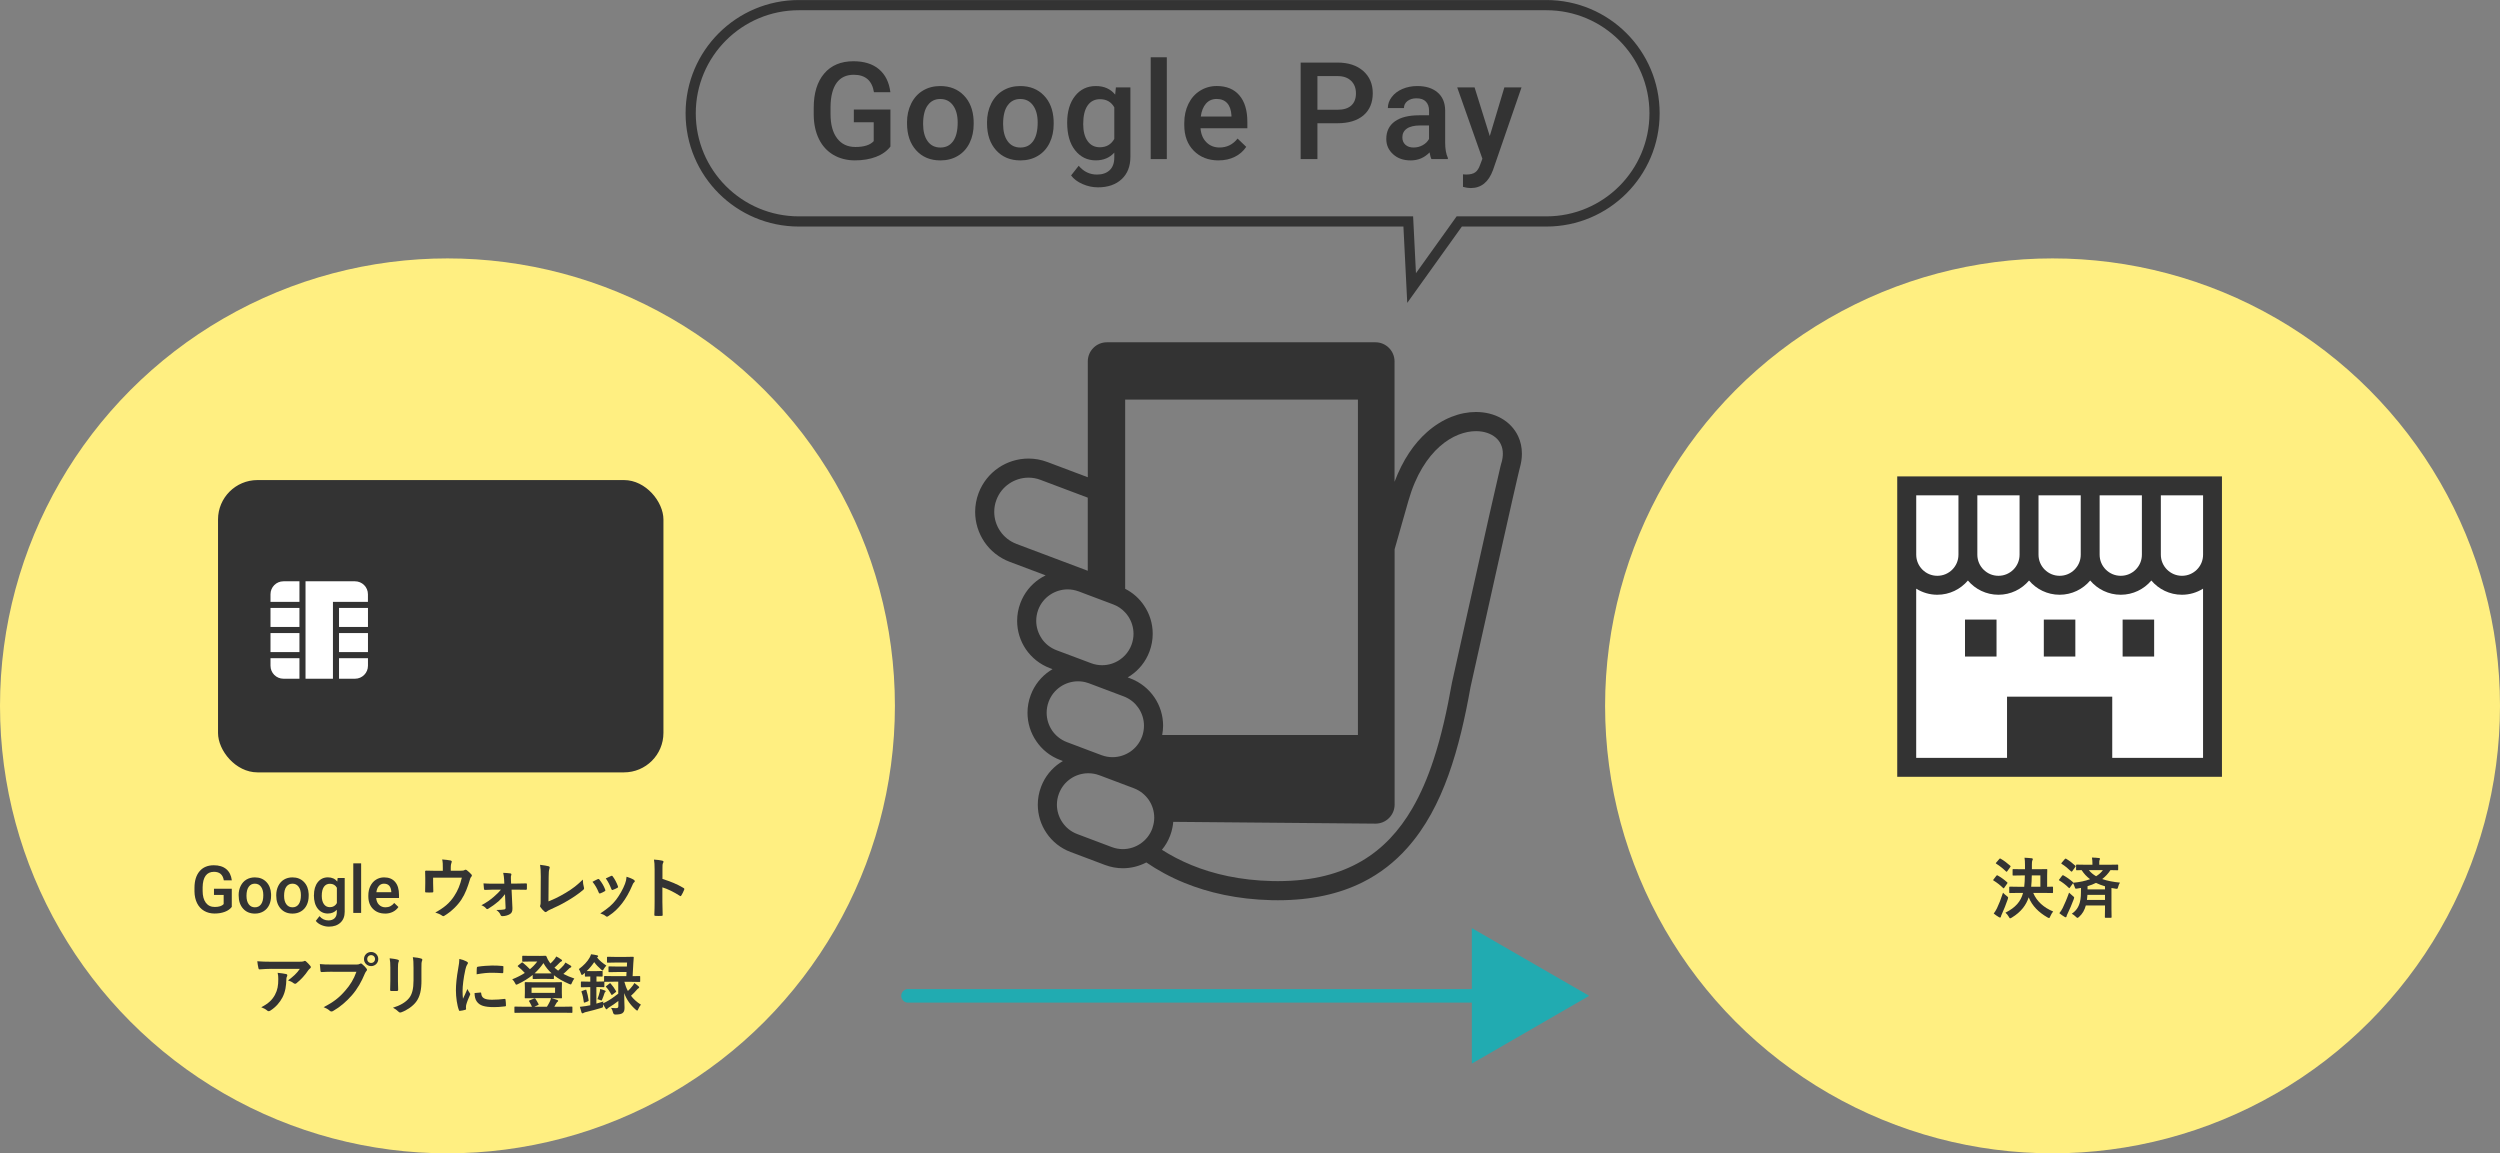 <?xml version="1.0" encoding="UTF-8"?><svg id="_レイヤー_2" xmlns="http://www.w3.org/2000/svg" viewBox="0 0 735.94 339.51"><rect x="0" y="0" width="735.94" height="339.51" fill="#808080" stroke="none"/><defs><style>.cls-1{stroke:#333;stroke-miterlimit:10;stroke-width:3px;}.cls-1,.cls-2{fill:none;}.cls-3{fill:#fff;}.cls-4{fill:#ffef81;}.cls-5{fill:#333;}.cls-6{fill:#21abb1;}.cls-2{stroke:#21abb1;stroke-linecap:round;stroke-linejoin:round;stroke-width:4px;}</style></defs><g id="_レイヤー_1-2"><circle class="cls-4" cx="131.72" cy="207.79" r="131.72"/><circle class="cls-4" cx="604.22" cy="207.79" r="131.72"/><g><rect class="cls-5" x="64.18" y="141.32" width="131.12" height="86.05" rx="11.61" ry="11.61"/><rect class="cls-3" x="79.63" y="186.36" width="8.52" height="5.6"/><path class="cls-3" d="M88.15,193.75v6.05h-4.71c-2.1,0-3.81-1.7-3.81-3.81v-2.24h8.52Z"/><rect class="cls-3" x="79.63" y="178.96" width="8.52" height="5.6"/><path class="cls-3" d="M79.63,177.17v-2.24c0-2.1,1.7-3.81,3.81-3.81h4.71v6.05h-8.52Z"/><path class="cls-3" d="M98.01,177.17v22.63h-8.07v-28.68h14.56c2.1,0,3.81,1.7,3.81,3.81v2.24h-10.31Z"/><rect class="cls-3" x="99.8" y="178.96" width="8.52" height="5.6"/><rect class="cls-3" x="99.8" y="186.36" width="8.52" height="5.6"/><path class="cls-3" d="M99.8,199.8v-6.05h8.52v2.24c0,2.1-1.71,3.81-3.81,3.81h-4.7Z"/></g><path class="cls-5" d="M446.92,128.45c-1.07-2.31-2.87-4.15-5.04-5.35-2.17-1.21-4.71-1.82-7.39-1.82-4.7,0-9.84,1.88-14.4,5.91-3.8,3.35-7.14,8.19-9.57,14.64v-35.44c0-3.11-2.53-5.63-5.63-5.63h-79.04c-3.11,0-5.63,2.52-5.63,5.63v34.1l-11.92-4.49c-1.81-.68-3.69-1.01-5.53-1.01-3.18,0-6.26,.96-8.84,2.72-2.58,1.75-4.68,4.31-5.86,7.45-.68,1.81-1.01,3.69-1.01,5.53,0,3.18,.97,6.25,2.72,8.84,1.75,2.58,4.31,4.67,7.45,5.86l10.58,3.98c-.65,.32-1.28,.68-1.88,1.09-2.44,1.66-4.44,4.09-5.55,7.06-.65,1.71-.96,3.49-.96,5.24,0,3.02,.91,5.93,2.58,8.38,1.67,2.44,4.09,4.42,7.06,5.55l.78,.29c-.29,.17-.58,.35-.85,.54-2.46,1.66-4.44,4.07-5.56,7.06-.65,1.71-.96,3.49-.96,5.23,0,3.02,.91,5.93,2.59,8.37,1.65,2.46,4.07,4.44,7.05,5.55l.78,.3c-.3,.17-.59,.35-.88,.55-2.45,1.65-4.44,4.08-5.55,7.05-.65,1.72-.96,3.5-.96,5.25,0,3.01,.91,5.93,2.58,8.37,1.67,2.45,4.09,4.44,7.06,5.55l10.16,3.83c1.71,.64,3.49,.96,5.24,.96,2.44,0,4.8-.61,6.91-1.71,3.22,2.2,6.93,4.27,11.22,6.02,7.02,2.86,15.51,4.85,25.64,5.09,.64,.02,1.27,.02,1.9,.02,9.86,0,18.09-1.88,24.93-5.3,5.13-2.56,9.45-5.99,13.06-10.03,5.44-6.06,9.3-13.47,12.21-21.57,2.9-8.09,4.88-16.88,6.47-25.82,.04-.19,.25-1.11,.58-2.61,1.31-5.91,4.6-20.72,7.67-34.42,1.53-6.84,3.01-13.41,4.15-18.44,.57-2.51,1.06-4.64,1.43-6.23,.18-.79,.34-1.45,.46-1.94,.11-.49,.2-.84,.23-.93,.41-1.43,.61-2.83,.61-4.18,0-1.82-.37-3.56-1.09-5.09Zm-147.72,31.65c-2.02-.76-3.64-2.09-4.77-3.75-1.13-1.66-1.75-3.64-1.75-5.67,0-1.18,.2-2.37,.65-3.55,.76-2.02,2.09-3.64,3.76-4.77,1.65-1.12,3.64-1.75,5.67-1.75,1.17,0,2.37,.2,3.54,.65l13.91,5.24v21.52l-21.01-7.91Zm7.45,27.86c-1.04-1.53-1.61-3.34-1.61-5.21,0-1.08,.19-2.17,.59-3.26,.7-1.86,1.93-3.35,3.45-4.38,1.52-1.03,3.34-1.61,5.2-1.61,1.08,0,2.17,.2,3.25,.59h.01l2.66,1.01,7.5,2.82c1.39,.52,2.56,1.33,3.5,2.35,.31,.33,.61,.71,.88,1.1,1.03,1.52,1.6,3.34,1.6,5.2,0,1.08-.19,2.18-.6,3.27-.44,1.17-1.08,2.18-1.88,3.04-.48,.51-.99,.95-1.57,1.34-1.52,1.04-3.33,1.6-5.2,1.6-1.08,0-2.18-.19-3.26-.6l-.98-.37-9.18-3.44c-1.86-.71-3.35-1.93-4.38-3.45Zm3.05,27.06c-1.03-1.53-1.59-3.35-1.59-5.21,0-1.08,.19-2.17,.59-3.25,.7-1.87,1.91-3.34,3.45-4.4,1.52-1.03,3.34-1.6,5.2-1.6,.95,0,1.91,.14,2.86,.47,.14,.03,.26,.09,.4,.13l10.16,3.83c.16,.06,.3,.11,.45,.18,1.65,.72,2.98,1.86,3.93,3.25,1.04,1.53,1.61,3.35,1.61,5.22,0,1.08-.19,2.17-.59,3.26,0,0-.02,.02-.02,.03-.7,1.85-1.93,3.33-3.43,4.35-1.52,1.03-3.35,1.61-5.21,1.61-1.08,0-2.17-.19-3.25-.59l-4.05-1.52-6.11-2.31c-1.87-.7-3.35-1.92-4.4-3.44Zm29.61,28.56c-.04,.12-.08,.26-.12,.38-.7,1.86-1.92,3.34-3.44,4.38-1.53,1.04-3.34,1.62-5.21,1.62-1.08,0-2.17-.19-3.26-.6l-10.16-3.83c-1.87-.7-3.35-1.93-4.38-3.45-1.03-1.52-1.61-3.34-1.61-5.2,0-1.08,.19-2.19,.6-3.26,.7-1.87,1.92-3.36,3.44-4.39,1.47-1.01,3.24-1.57,5.05-1.6h.16c1.08,0,2.17,.18,3.25,.59l.44,.16,9.71,3.66c1.87,.71,3.35,1.93,4.4,3.45,1.04,1.53,1.6,3.34,1.6,5.22,0,.94-.15,1.91-.48,2.87Zm-6.54-43.87l-.81-.3c.29-.17,.58-.35,.86-.54,2.45-1.65,4.44-4.08,5.55-7.05,.65-1.72,.96-3.5,.96-5.25,0-3.02-.91-5.92-2.58-8.36-1.36-2.02-3.24-3.72-5.53-4.88v-55.69h68.52v98.72h-57.62c.17-.91,.27-1.82,.27-2.72,0-3.02-.91-5.93-2.58-8.38-1.67-2.44-4.09-4.43-7.05-5.54Zm109.22-63.53c-.09,.3-.19,.73-.35,1.38-.57,2.39-1.75,7.54-3.19,13.94-4.32,19.19-11.06,49.61-11.06,49.61v.06s-.02,.06-.02,.06c-1.39,7.83-3.07,15.44-5.36,22.39-1.71,5.23-3.77,10.08-6.29,14.4-3.79,6.49-8.58,11.77-14.91,15.47-6.34,3.7-14.29,5.88-24.59,5.89-.58,0-1.17-.01-1.77-.02-9.46-.22-17.25-2.06-23.64-4.67-3.28-1.34-6.19-2.89-8.77-4.53,1.01-1.23,1.85-2.64,2.43-4.2,.3-.77,.52-1.58,.67-2.37,.11-.55,.19-1.11,.23-1.66l59.54,.53c3.11,0,5.63-2.52,5.63-5.63v-75.15c1.02-3.6,2.34-8.23,4.05-14.23,2.19-7.7,5.62-12.83,9.25-16.04,3.63-3.2,7.48-4.49,10.67-4.49,2.43,0,4.44,.75,5.78,1.89,.67,.57,1.18,1.23,1.54,2.02,.36,.78,.57,1.67,.57,2.73,0,.79-.12,1.67-.39,2.64Z"/><g><rect class="cls-3" x="560.47" y="142.52" width="89.87" height="81.14"/><g><path class="cls-5" d="M558.5,140.24v88.43h95.59v-88.43h-95.59Zm59.58,5.57h12.44v17.48c0,1.72-.69,3.26-1.82,4.39-1.13,1.13-2.67,1.82-4.4,1.82-1.73,0-3.26-.69-4.4-1.82-1.13-1.13-1.82-2.67-1.82-4.39v-17.48Zm-18,0h12.44v17.48c0,1.73-.69,3.26-1.82,4.39-1.13,1.13-2.67,1.82-4.39,1.82-1.73,0-3.26-.69-4.4-1.82-1.13-1.13-1.82-2.67-1.82-4.39v-17.48h0Zm-18,0h12.43v17.48c0,1.73-.69,3.26-1.82,4.39-1.14,1.13-2.67,1.82-4.4,1.82-1.73,0-3.26-.69-4.39-1.82-1.13-1.13-1.82-2.67-1.82-4.39v-17.48h0Zm-18,0h12.44v17.48c0,1.73-.69,3.26-1.82,4.39-1.13,1.13-2.67,1.82-4.4,1.82-1.73,0-3.26-.69-4.39-1.82-1.13-1.13-1.82-2.67-1.82-4.39v-17.48h0Zm84.45,77.29h-26.74v-18.01h-30.97v18.01h-26.74v-49.81c1.81,1.13,3.93,1.79,6.22,1.79,3.61,0,6.84-1.63,9-4.19,2.16,2.56,5.39,4.19,9,4.19,3.61,0,6.84-1.63,9-4.19,2.16,2.56,5.39,4.19,9,4.19,3.61,0,6.84-1.63,9-4.19,2.16,2.56,5.39,4.19,9,4.19,3.61,0,6.84-1.63,9-4.19,2.16,2.56,5.39,4.19,9,4.19,2.29,0,4.41-.66,6.22-1.79v49.81Zm0-59.81c0,1.73-.69,3.26-1.82,4.39-1.13,1.13-2.67,1.82-4.39,1.82-1.73,0-3.26-.69-4.4-1.82-1.13-1.13-1.82-2.67-1.82-4.39v-17.48h12.43v17.48h0Z"/><rect class="cls-5" x="578.45" y="182.39" width="9.28" height="10.88"/><rect class="cls-5" x="624.85" y="182.39" width="9.28" height="10.88"/><rect class="cls-5" x="601.65" y="182.39" width="9.28" height="10.88"/></g></g><g><line class="cls-2" x1="267.3" y1="293.15" x2="439.1" y2="293.15"/><polygon class="cls-6" points="433.27 313.1 467.81 293.15 433.27 273.21 433.27 313.1"/></g><g><path class="cls-5" d="M68.26,266.94c-.5,.65-1.19,1.15-2.08,1.48s-1.89,.5-3.02,.5-2.18-.26-3.08-.79c-.89-.53-1.58-1.28-2.07-2.26-.48-.98-.74-2.12-.76-3.42v-1.08c0-2.09,.5-3.72,1.5-4.9,1-1.17,2.4-1.76,4.19-1.76,1.54,0,2.76,.38,3.67,1.14,.91,.76,1.45,1.86,1.63,3.29h-2.36c-.27-1.67-1.23-2.5-2.9-2.5-1.08,0-1.9,.39-2.46,1.16-.56,.77-.85,1.91-.87,3.41v1.06c0,1.49,.32,2.65,.94,3.48,.63,.83,1.51,1.24,2.63,1.24,1.23,0,2.1-.28,2.62-.84v-2.71h-2.85v-1.82h5.24v5.3Z"/><path class="cls-5" d="M70.25,263.51c0-1.01,.2-1.91,.6-2.72,.4-.81,.96-1.43,1.68-1.86,.72-.43,1.55-.65,2.49-.65,1.39,0,2.51,.45,3.38,1.34,.86,.89,1.33,2.08,1.4,3.55v.54c0,1.01-.19,1.92-.57,2.72-.39,.8-.95,1.42-1.67,1.85s-1.56,.66-2.51,.66c-1.45,0-2.61-.48-3.48-1.45-.87-.97-1.31-2.25-1.31-3.86v-.11Zm2.31,.2c0,1.06,.22,1.89,.66,2.48,.44,.6,1.04,.9,1.82,.9s1.38-.3,1.82-.91,.65-1.5,.65-2.67c0-1.04-.22-1.86-.67-2.47-.45-.61-1.05-.91-1.82-.91s-1.35,.3-1.79,.9c-.44,.6-.67,1.49-.67,2.68Z"/><path class="cls-5" d="M81.32,263.51c0-1.01,.2-1.91,.6-2.72,.4-.81,.96-1.43,1.68-1.86,.72-.43,1.55-.65,2.49-.65,1.39,0,2.51,.45,3.38,1.34,.87,.89,1.33,2.08,1.4,3.55v.54c0,1.01-.19,1.92-.58,2.72-.39,.8-.95,1.42-1.67,1.85-.72,.44-1.56,.66-2.51,.66-1.45,0-2.61-.48-3.48-1.45-.87-.97-1.31-2.25-1.31-3.86v-.11Zm2.31,.2c0,1.06,.22,1.89,.66,2.48,.44,.6,1.04,.9,1.82,.9s1.38-.3,1.82-.91c.43-.61,.65-1.5,.65-2.67,0-1.04-.22-1.86-.67-2.47-.45-.61-1.05-.91-1.82-.91s-1.35,.3-1.8,.9c-.44,.6-.66,1.49-.66,2.68Z"/><path class="cls-5" d="M92.42,263.52c0-1.6,.38-2.87,1.12-3.82,.75-.95,1.75-1.43,2.99-1.43,1.17,0,2.09,.41,2.76,1.23l.1-1.04h2.08v9.96c0,1.35-.42,2.41-1.26,3.19-.84,.78-1.97,1.17-3.4,1.17-.75,0-1.49-.16-2.21-.47s-1.27-.72-1.64-1.23l1.09-1.39c.71,.84,1.58,1.26,2.62,1.26,.77,0,1.37-.21,1.81-.62,.44-.42,.67-1.02,.67-1.83v-.69c-.67,.74-1.55,1.11-2.66,1.11-1.2,0-2.19-.48-2.95-1.43s-1.14-2.28-1.14-3.97Zm2.3,.2c0,1.03,.21,1.84,.63,2.44,.42,.59,1.01,.89,1.75,.89,.93,0,1.62-.4,2.07-1.2v-4.52c-.44-.78-1.12-1.17-2.05-1.17-.76,0-1.35,.3-1.77,.9-.42,.6-.63,1.49-.63,2.66Z"/><path class="cls-5" d="M106.31,268.74h-2.31v-14.59h2.31v14.59Z"/><path class="cls-5" d="M113.35,268.93c-1.46,0-2.65-.46-3.56-1.38s-1.36-2.15-1.36-3.68v-.28c0-1.03,.2-1.94,.59-2.75,.4-.81,.95-1.44,1.67-1.89,.72-.45,1.51-.67,2.39-.67,1.4,0,2.48,.45,3.24,1.34,.76,.89,1.14,2.16,1.14,3.79v.93h-6.72c.07,.85,.35,1.52,.85,2.01,.5,.49,1.12,.74,1.88,.74,1.06,0,1.92-.43,2.58-1.28l1.24,1.19c-.41,.61-.96,1.09-1.65,1.43-.69,.34-1.46,.51-2.31,.51Zm-.28-8.8c-.63,0-1.14,.22-1.53,.67-.39,.44-.64,1.06-.75,1.85h4.4v-.17c-.05-.77-.26-1.36-.62-1.75-.36-.4-.86-.59-1.5-.59Z"/><path class="cls-5" d="M135.31,256.33c.91,0,1.21-.06,1.46-.21,.08-.06,.18-.1,.27-.1,.16,0,.31,.08,.43,.19,.39,.29,.95,.8,1.3,1.21,.1,.1,.14,.19,.14,.29,0,.16-.08,.29-.2,.43-.25,.25-.33,.62-.43,.95-.6,2-1.3,3.97-2.45,5.72-1.13,1.75-3.05,3.6-5.02,4.77-.12,.08-.21,.12-.31,.12-.14,0-.25-.08-.41-.19-.6-.41-1.17-.64-1.95-.88,2.74-1.52,4.26-2.86,5.56-4.84,1.09-1.65,1.77-3.35,2.26-5.43h-8.46v1.63c0,.78,.04,1.58,.06,2.35,0,.31-.06,.37-.31,.37-.58,.04-1.21,.04-1.79,0-.25,0-.31-.06-.31-.29,.02-.99,.04-1.63,.04-2.41v-1.58c0-.62,0-1.32-.04-1.89-.02-.18,.1-.25,.27-.25,.91,.04,1.98,.06,2.96,.06h1.98v-.76c0-1.03,0-1.83-.19-2.59,.95,.08,1.87,.17,2.41,.29,.39,.08,.51,.29,.35,.6-.1,.27-.23,.68-.23,1.5v.93h2.61Z"/><path class="cls-5" d="M148.68,263.2c-.54,.72-1.19,1.46-1.95,2.14-.78,.68-2.14,1.67-2.98,2.16-.14,.08-.23,.12-.33,.12s-.19-.06-.31-.19c-.39-.47-.8-.72-1.4-.95,1.81-.99,2.49-1.5,3.62-2.45,.88-.76,1.56-1.42,2.12-2.14h-2.24c-.82,0-1.61,.06-2.45,.08-.16,.02-.27-.1-.29-.31-.06-.43-.1-.93-.14-1.61,1.19,.08,1.87,.08,2.82,.08h3.31l-.06-1.28c-.06-.7-.1-1.25-.27-1.91,.74,.02,1.63,.1,2.12,.17,.29,.04,.35,.25,.25,.49-.12,.27-.12,.53-.1,1.13l.06,1.38h1.36c.97,0,2.14-.06,2.96-.06,.23-.02,.33,.06,.33,.25,.02,.45,.02,.91,0,1.36,0,.18-.12,.29-.33,.27-.74,0-1.75-.04-2.9-.04h-1.28l.25,5.43c.04,1.01-.23,1.48-.78,1.79-.5,.33-1.42,.58-2.14,.58-.33,0-.47-.1-.56-.33-.25-.64-.64-1.03-1.25-1.48,1.11,0,1.93-.08,2.33-.16,.27-.06,.39-.19,.39-.47l-.18-4.05Z"/><path class="cls-5" d="M161.46,265.34c1.5-.58,2.96-1.26,4.96-2.45,2.24-1.32,3.58-2.41,5.15-3.97,.02,.9,.14,1.67,.31,2.26,.12,.37,.06,.56-.2,.78-1.59,1.34-3.21,2.41-4.86,3.35-1.48,.88-3,1.63-4.77,2.41-.49,.21-.84,.41-1.09,.62-.12,.1-.23,.16-.35,.16s-.21-.06-.33-.16c-.45-.37-.84-.8-1.19-1.32-.08-.1-.12-.19-.12-.31,0-.1,.04-.21,.1-.33,.08-.19,.08-.56,.08-1.11l.04-7.31c0-1.59-.06-2.55-.21-3.38,1.09,.14,2.08,.29,2.53,.43,.2,.06,.31,.18,.31,.37,0,.1-.04,.23-.1,.41-.14,.39-.21,1.03-.21,2.41l-.06,7.16Z"/><path class="cls-5" d="M175.95,258.8c.21-.1,.35-.08,.51,.14,.68,.86,1.3,1.85,1.67,2.88,.04,.14,.08,.21,.08,.29,0,.12-.08,.18-.23,.27-.47,.27-.8,.43-1.25,.6-.27,.1-.39,0-.49-.27-.45-1.13-1.05-2.2-1.83-3.13,.66-.37,1.13-.58,1.54-.78Zm10.68,.25c.16,.12,.25,.21,.25,.33s-.06,.21-.21,.35c-.29,.25-.43,.64-.58,.99-.84,1.98-1.85,3.75-2.94,5.17-1.28,1.63-2.35,2.66-4.01,3.75-.16,.12-.31,.21-.47,.21-.1,0-.21-.04-.31-.14-.49-.39-.93-.6-1.65-.82,2.33-1.54,3.5-2.53,4.67-4.05,.97-1.26,2.06-3.17,2.62-4.69,.25-.72,.37-1.15,.45-2.06,.82,.25,1.69,.6,2.18,.93Zm-6.75-1.19c.21-.1,.35-.08,.51,.16,.53,.68,1.19,1.91,1.5,2.84,.1,.29,.06,.39-.2,.52-.37,.21-.8,.41-1.34,.6-.21,.08-.29-.02-.39-.29-.45-1.15-.9-2.08-1.63-3.11,.78-.37,1.23-.58,1.56-.72Z"/><path class="cls-5" d="M195.01,258.74c2.37,.74,4.26,1.5,6.19,2.65,.21,.12,.31,.25,.21,.51-.25,.64-.56,1.25-.84,1.69-.08,.14-.16,.21-.25,.21-.06,0-.14-.02-.21-.1-1.79-1.15-3.54-2-5.12-2.49v4.3c0,1.26,.04,2.41,.08,3.81,.02,.23-.08,.29-.35,.29-.56,.04-1.17,.04-1.73,0-.27,0-.37-.06-.37-.29,.06-1.44,.08-2.59,.08-3.83v-9.57c0-1.46-.06-2.1-.19-2.88,.9,.06,1.87,.16,2.43,.31,.27,.06,.37,.17,.37,.33,0,.12-.06,.27-.16,.45-.14,.25-.14,.74-.14,1.83v2.78Z"/><path class="cls-5" d="M79.88,285.2c-1.11,0-2.3,.08-3.44,.16-.23,.02-.31-.12-.35-.29-.16-.54-.27-1.52-.35-2.1,1.32,.1,2.39,.14,3.95,.14h8.34c.82,0,1.15-.04,1.34-.12,.1-.04,.27-.14,.37-.14,.16,0,.31,.12,.45,.27,.43,.37,.8,.78,1.17,1.23,.1,.12,.15,.23,.15,.35,0,.16-.1,.29-.27,.41-.21,.16-.37,.35-.53,.56-.91,1.38-2.12,2.72-3.42,3.75-.12,.12-.25,.18-.41,.18s-.33-.08-.47-.19c-.49-.39-.97-.6-1.62-.8,1.56-1.17,2.51-2,3.48-3.4h-8.4Zm1.09,7.59c.74-1.38,.95-2.7,.95-4.59,0-.72-.04-1.17-.19-1.83,.95,.1,1.96,.23,2.51,.37,.25,.06,.33,.19,.33,.37,0,.12-.04,.23-.1,.35-.14,.27-.16,.47-.17,.8-.06,1.89-.25,3.62-1.15,5.35-.76,1.46-1.93,2.84-3.54,3.87-.17,.12-.35,.19-.54,.19-.13,0-.27-.06-.39-.17-.47-.41-1.03-.72-1.77-.99,2.12-1.11,3.23-2.16,4.07-3.72Z"/><path class="cls-5" d="M97.91,286.05c-1.26,0-2.37,.06-3.21,.1-.25,.02-.33-.12-.37-.39-.06-.39-.14-1.4-.17-1.96,.88,.1,1.91,.14,3.73,.14h6.94c.58,0,.8-.04,1.07-.19,.12-.08,.23-.12,.33-.12,.12,0,.23,.04,.33,.14,.51,.41,.99,.88,1.32,1.34,.1,.14,.16,.25,.16,.39,0,.12-.06,.23-.2,.37-.17,.18-.27,.37-.45,.76-.95,2.3-2.14,4.44-3.77,6.32-1.67,1.91-3.56,3.52-5.52,4.63-.17,.12-.35,.18-.53,.18-.16,0-.33-.06-.49-.21-.45-.43-1.09-.78-1.81-1.07,2.84-1.44,4.57-2.78,6.36-4.86,1.52-1.73,2.51-3.38,3.29-5.54h-7.02Zm13.44-3.73c0,1.17-.93,2.08-2.1,2.08s-2.1-.91-2.1-2.08,.93-2.08,2.1-2.08,2.1,.91,2.1,2.08Zm-3.25,0c0,.66,.49,1.15,1.15,1.15s1.15-.49,1.15-1.15-.49-1.15-1.15-1.15-1.15,.49-1.15,1.15Z"/><path class="cls-5" d="M114.91,284.94c0-1.34-.06-2.08-.21-2.84,.82,.1,1.85,.21,2.41,.41,.23,.06,.33,.18,.33,.31,0,.1-.04,.19-.08,.29-.17,.37-.21,.86-.21,1.85v3.93c0,1.01,.04,1.77,.06,2.45,0,.29-.12,.39-.43,.39h-1.56c-.27,0-.39-.1-.37-.33,0-.68,.06-1.81,.06-2.65v-3.81Zm9.16,3.64c0,2.88-.43,4.8-1.58,6.34-.95,1.26-2.65,2.45-4.28,3.05-.15,.06-.29,.1-.41,.1-.16,0-.29-.06-.47-.23-.47-.47-.97-.84-1.65-1.19,2.08-.64,3.71-1.56,4.75-2.84,.89-1.11,1.3-2.72,1.3-5.19v-3.68c0-1.67-.04-2.3-.21-3.17,.93,.08,1.87,.21,2.53,.43,.2,.06,.27,.17,.27,.33,0,.1-.02,.21-.08,.31-.18,.41-.18,.91-.18,2.12v3.62Z"/><path class="cls-5" d="M137.3,283.02c.33,.17,.45,.29,.45,.47,0,.14-.04,.19-.29,.58-.19,.35-.29,.62-.47,1.38-.54,2.41-.82,4.8-.82,6.28,0,.95,.04,1.6,.12,2.28,.41-.89,.76-1.54,1.32-2.9,.16,.49,.41,.8,.68,1.23,.06,.1,.14,.21,.14,.29,0,.14-.04,.21-.1,.31-.45,1.01-.82,1.85-1.11,2.94-.04,.12-.06,.33-.06,.6,0,.23,.04,.39,.04,.54,0,.14-.08,.21-.25,.25-.49,.14-1.03,.25-1.6,.31-.14,.02-.21-.08-.25-.21-.54-1.36-.89-3.83-.89-5.8,0-1.75,.21-3.87,.66-6.38,.25-1.44,.35-2.08,.35-2.9,.88,.21,1.5,.41,2.08,.72Zm4.16,9.16c.16-.02,.2,.08,.2,.29,.12,1.34,1.05,1.83,3.17,1.83,1.46,0,2.41-.1,3.72-.25,.19-.02,.23,0,.27,.25,.06,.41,.12,1.17,.12,1.67,0,.23,0,.25-.33,.29-1.32,.16-2.26,.21-3.17,.21-2.88,0-4.22-.47-5.06-1.61-.49-.62-.68-1.61-.68-2.53l1.77-.16Zm-1.09-7.27c.02-.23,.08-.29,.27-.33,1.15-.21,3.33-.35,4.22-.35,1.17,0,2.06,.04,2.88,.12,.41,.02,.45,.06,.45,.25,0,.58,0,1.11-.04,1.65-.02,.17-.08,.25-.25,.23-1.17-.08-2.18-.12-3.17-.12-1.3,0-2.57,.12-4.42,.45,.02-1.09,.02-1.58,.06-1.91Z"/><path class="cls-5" d="M158.78,281.4c1.09,0,1.63-.04,1.77-.04,.18,0,.23,.02,.33,.23,.21,.6,.51,1.17,.89,1.67,.08,.14,.17,.25,.27,.37,.47-.43,.86-.84,1.17-1.25,.19-.23,.35-.47,.54-.82,.58,.29,1.15,.66,1.5,.9,.18,.12,.21,.21,.21,.31,0,.12-.08,.21-.25,.27-.16,.06-.35,.19-.66,.54-.41,.43-.82,.84-1.34,1.28,.35,.31,.7,.6,1.09,.88,.64-.54,1.19-1.11,1.6-1.56,.19-.25,.37-.49,.54-.84,.58,.31,1.07,.6,1.52,.9,.17,.12,.23,.21,.23,.33s-.1,.21-.25,.27c-.2,.08-.35,.16-.68,.53-.41,.41-.88,.86-1.42,1.32,.97,.51,2.04,.97,3.23,1.36-.29,.39-.5,.76-.7,1.23-.16,.37-.21,.51-.37,.51-.1,0-.23-.04-.45-.14-1.79-.76-3.27-1.59-4.49-2.57v.91c0,.19-.02,.21-.21,.21-.1,0-.54-.04-1.92-.04h-2c-1.38,0-1.81,.04-1.91,.04-.19,0-.21-.02-.21-.21v-.99c-1.28,1.05-2.74,1.93-4.36,2.7-.21,.1-.35,.16-.45,.16-.16,0-.23-.16-.41-.51-.21-.43-.45-.74-.8-1.07,1.38-.54,2.61-1.17,3.7-1.87-.68-.74-1.28-1.3-1.95-1.85-.1-.08-.16-.14-.16-.19,0-.04,.06-.1,.16-.17l.97-.78c.17-.14,.21-.17,.39-.04,.76,.64,1.42,1.23,2.1,1.93,.82-.68,1.54-1.42,2.16-2.26h-2.16c-1.46,0-1.93,.04-2.04,.04-.21,0-.23-.02-.23-.19v-1.34c0-.19,.02-.21,.23-.21,.12,0,.58,.04,2.04,.04h2.78Zm3.87,7.76c1.81,0,2.45-.04,2.57-.04,.19,0,.21,.02,.21,.23,0,.12-.04,.49-.04,1.4v1.5c0,.91,.04,1.28,.04,1.4,0,.21-.02,.23-.21,.23-.12,0-.76-.04-2.57-.04h-.29c.64,.18,1.21,.35,1.71,.54,.17,.06,.25,.17,.25,.25,0,.1-.06,.19-.19,.27-.16,.1-.23,.19-.37,.45l-.58,1.01h2.64c1.75,0,2.35-.04,2.47-.04,.19,0,.21,.02,.21,.19v1.44c0,.19-.02,.21-.21,.21-.12,0-.72-.04-2.47-.04h-11.71c-1.75,0-2.35,.04-2.47,.04-.2,0-.21-.02-.21-.21v-1.44c0-.18,.02-.19,.21-.19,.12,0,.72,.04,2.47,.04h2.49c-.23-.51-.51-1.07-.82-1.56-.12-.17-.1-.23,.14-.31l1.28-.54c.23-.1,.31-.08,.43,.1,.33,.49,.6,.95,.88,1.48,.1,.19,.08,.25-.19,.37l-1.05,.47h3.73c.33-.52,.6-1.01,.82-1.46,.16-.31,.29-.68,.37-1.07h-4.94c-1.81,0-2.43,.04-2.57,.04-.19,0-.21-.02-.21-.23,0-.12,.04-.49,.04-1.4v-1.5c0-.91-.04-1.28-.04-1.4,0-.21,.02-.23,.21-.23,.14,0,.76,.04,2.57,.04h5.41Zm-6.17,3.11h6.92v-1.54h-6.92v1.54Zm4.43-5.72c.74,0,1.19,0,1.48-.02-.97-.88-1.77-1.87-2.41-3.02-.78,1.15-1.65,2.14-2.62,3.02,.27,.02,.76,.02,1.56,.02h2Z"/><path class="cls-5" d="M183.79,288.99c.27,1.01,.6,1.93,1.05,2.74,.53-.51,.99-1.01,1.44-1.61,.16-.21,.31-.45,.45-.74,.49,.33,.8,.58,1.25,.97,.12,.12,.19,.23,.19,.33,0,.08-.1,.17-.25,.27-.16,.1-.31,.21-.54,.51-.43,.53-.99,1.09-1.63,1.67,.8,1.05,1.77,1.91,2.92,2.61-.29,.35-.58,.84-.8,1.36-.12,.27-.18,.39-.29,.39-.1,0-.21-.08-.39-.23-1.63-1.42-2.74-3-3.44-4.92,0,2.28,.1,3.38,.1,4.28,0,.74-.1,1.28-.64,1.65-.37,.23-.9,.37-2,.39q-.6,.02-.74-.58c-.12-.53-.31-.97-.58-1.38,.58,.06,.93,.08,1.36,.08,.62,0,.78-.16,.78-.6v-1.52c-.91,.7-1.87,1.38-2.72,1.87-.25,.16-.43,.29-.51,.41-.06,.1-.16,.17-.23,.17s-.16-.02-.25-.16c-.25-.37-.49-.8-.76-1.32-.02,.1-.02,.21-.02,.31-.02,.64-.02,.6-.58,.78-1.4,.43-2.86,.82-4.47,1.19-.31,.08-.56,.18-.68,.25-.12,.08-.19,.14-.31,.14-.14,0-.25-.08-.31-.25-.18-.52-.35-1.11-.49-1.67,.66-.06,1.15-.12,1.71-.21,.45-.08,.92-.16,1.36-.25v-5.33h-.54c-1.44,0-1.89,.04-2,.04-.21,0-.23-.02-.23-.21v-1.28c0-.19,.02-.21,.23-.21,.12,0,.56,.04,2,.04h.54v-1.52c-.97,.02-1.28,.04-1.38,.04-.19,0-.21-.02-.21-.23v-.88c-.16,.14-.29,.27-.45,.39-.18,.16-.31,.23-.41,.23-.14,0-.21-.14-.31-.43-.14-.45-.37-.93-.6-1.3,1.4-1.03,2.51-2.2,3.15-3.35,.21-.39,.35-.68,.43-1.01,.6,.06,1.3,.19,1.81,.31,.2,.04,.29,.16,.29,.23,0,.1-.06,.19-.21,.31l-.12,.1c.78,.97,1.58,1.58,2.74,2.39-.23,.23-.56,.64-.76,.99-.16,.29-.23,.45-.35,.45-.1,0-.21-.1-.41-.27-.84-.74-1.52-1.44-2.06-2.2-.6,.91-1.34,1.81-2.2,2.63,.25,.02,.62,.02,1.28,.02h1.56c1.17,0,1.5-.04,1.61-.04,.21,0,.23,.02,.23,.21v1.21c0,.21-.02,.23-.23,.23-.12,0-.45-.04-1.58-.04v1.52h.12c1.44,0,1.89-.04,2-.04h.12v-1.4c0-.19,.02-.21,.21-.21,.12,0,.72,.04,2.57,.04h3.77l.06-1.21h-2.88c-1.58,0-2.1,.04-2.22,.04-.2,0-.21-.02-.21-.21v-1.28c0-.19,.02-.21,.21-.21,.12,0,.64,.04,2.22,.04h2.98l.06-1.17h-3.52c-1.54,0-2.06,.04-2.18,.04-.2,0-.21-.02-.21-.21v-1.32c0-.19,.02-.21,.21-.21,.12,0,.64,.04,2.18,.04h3.07c1.56,0,2.08-.04,2.18-.04,.2,0,.25,.04,.23,.23-.06,.56-.08,1.09-.12,1.61l-.21,3.87c1.38,0,1.91-.04,2-.04,.21,0,.23,.02,.23,.21v1.32c0,.19-.02,.21-.23,.21-.1,0-.72-.04-2.57-.04h-1.85Zm-11.5,2.39c.23-.08,.27-.08,.33,.12,.27,.88,.53,1.96,.66,2.94,.02,.18,0,.23-.23,.33l-.84,.33c-.27,.1-.31,.08-.35-.12-.12-1.03-.31-1.95-.66-2.94-.08-.21-.06-.25,.21-.35l.88-.31Zm8.29-2.39c-1.85,0-2.45,.04-2.57,.04h-.1v1.36c0,.19-.02,.21-.23,.21-.12,0-.56-.04-2-.04h-.12v4.88c.68-.18,1.36-.39,2.06-.62-.04,.18-.06,.35-.08,.54l.88-.43c1.11-.58,2.37-1.46,3.58-2.41v-3.54h-1.42Zm-3.99,2.86c.04-.19,.06-.41,.08-.72,.47,.12,1.07,.31,1.42,.47,.16,.06,.21,.12,.21,.19,0,.1-.04,.16-.12,.21-.12,.08-.17,.17-.25,.41-.16,.51-.35,1.05-.62,1.69-.12,.29-.17,.43-.31,.43-.08,0-.21-.06-.41-.16s-.47-.18-.72-.23c.31-.82,.54-1.56,.72-2.3Zm2.8-2.31c.1-.08,.15-.12,.19-.12,.06,0,.12,.06,.2,.14,.64,.72,1.11,1.4,1.54,2.16,.12,.18,.1,.23-.12,.39l-.86,.66c-.12,.08-.18,.14-.23,.14s-.1-.06-.16-.17c-.43-.8-.91-1.52-1.52-2.18-.14-.14-.12-.18,.1-.33l.86-.68Z"/></g><g><path class="cls-5" d="M587.67,257.81c.16-.19,.21-.19,.39-.1,.95,.53,1.93,1.23,2.8,2.02,.08,.08,.12,.12,.12,.16,0,.06-.04,.12-.12,.23l-.88,1.25c-.06,.1-.1,.14-.16,.14-.04,0-.1-.04-.17-.12-.84-.82-1.81-1.58-2.76-2.16-.1-.06-.16-.1-.16-.14,0-.06,.06-.14,.14-.23l.8-1.05Zm.2,9.53c.54-1.11,1.15-2.65,1.77-4.55,.29,.31,.68,.66,1.09,.97,.31,.23,.41,.33,.41,.51,0,.1-.04,.21-.1,.43-.54,1.56-1.13,3.05-1.73,4.36-.16,.33-.25,.58-.29,.78-.04,.16-.12,.27-.23,.27-.14,0-.27-.08-.41-.16-.49-.29-.93-.58-1.48-1.03,.41-.54,.64-.93,.97-1.58Zm.68-14.49c.16-.18,.21-.18,.37-.08,.97,.54,1.98,1.32,2.84,2.08,.08,.06,.12,.12,.12,.18s-.04,.12-.12,.23l-.89,1.23c-.14,.19-.17,.18-.33,.06-.86-.84-1.94-1.71-2.88-2.28-.1-.06-.14-.1-.14-.14,0-.06,.04-.12,.14-.23l.9-1.05Zm5.83,10c-1.93,0-2.59,.04-2.7,.04-.2,0-.21-.02-.21-.21v-1.44c0-.21,.02-.23,.21-.23,.12,0,.78,.04,2.7,.04h1.5c.12-.93,.17-2.02,.19-3.35h-.89c-1.79,0-2.41,.04-2.51,.04-.19,0-.21-.02-.21-.21v-1.48c0-.19,.02-.21,.21-.21,.1,0,.72,.04,2.51,.04h.93v-1.13c0-1.09-.04-1.58-.14-2.26,.68,.04,1.46,.08,2.12,.16,.19,.04,.33,.12,.33,.23,0,.14-.06,.23-.14,.41-.1,.19-.14,.51-.14,1.17v1.42h1.77c1.81,0,2.43-.04,2.55-.04,.2,0,.21,.02,.21,.21,0,.12-.04,.6-.04,1.71v3.29c1.01,0,1.42-.04,1.52-.04,.2,0,.21,.02,.21,.23v1.44c0,.19-.02,.21-.21,.21-.12,0-.78-.04-2.68-.04h-2.94c1.05,2.51,3.11,4.32,5.87,5.47-.31,.35-.6,.88-.86,1.46-.14,.33-.21,.47-.35,.47-.1,0-.23-.08-.47-.19-2.59-1.5-4.47-3.35-5.52-5.91-.74,2.26-2.24,4.32-4.98,5.97-.23,.14-.37,.21-.49,.21-.14,0-.21-.14-.39-.45-.27-.49-.62-.91-.99-1.21,3-1.52,4.53-3.31,5.19-5.82h-1.19Zm6.26-1.81v-3.35h-2.53c-.02,1.3-.08,2.39-.18,3.35h2.7Z"/><path class="cls-5" d="M607.04,257.79c.16-.19,.21-.19,.39-.1,.95,.53,1.89,1.19,2.78,1.98,.08,.08,.12,.12,.1,.19,1.87-.17,3.54-.52,4.96-1.05-.97-.72-1.81-1.6-2.49-2.67-.91,.02-1.32,.04-1.4,.04-.21,0-.23-.02-.23-.21v-1.26c0-.17,.02-.19,.23-.19,.12,0,.78,.04,2.67,.04h1.91v-.25c0-.66-.02-1.25-.14-1.87,.72,.02,1.38,.06,2.06,.14,.19,.02,.31,.12,.31,.19,0,.17-.08,.27-.14,.41-.08,.18-.08,.37-.08,1.07v.31h2.68c1.91,0,2.57-.04,2.68-.04,.19,0,.21,.02,.21,.19v1.26c0,.19-.02,.21-.21,.21-.12,0-.66-.02-2.06-.04-.68,1.03-1.48,1.89-2.43,2.63,1.52,.54,3.31,.86,5.23,1.05-.21,.27-.43,.8-.56,1.32-.14,.54-.17,.54-.72,.47-.43-.06-.82-.14-1.23-.21v6.17c0,1.54,.04,2.28,.04,2.39,0,.19-.02,.21-.23,.21h-1.54c-.2,0-.21-.02-.21-.21,0-.12,.04-.86,.04-2.39v-1.03h-5.64c-.39,1.42-1.01,2.49-2,3.37-.23,.19-.35,.29-.47,.29s-.23-.1-.45-.31c-.39-.39-.82-.7-1.21-.91,1.25-.86,1.98-1.89,2.37-3.38,.31-1.15,.33-2.33,.33-4.22-.37,.08-.74,.14-1.11,.19-.54,.08-.56,.1-.74-.47-.14-.43-.31-.82-.49-1.11l-.95,1.32c-.06,.1-.1,.14-.16,.14-.04,0-.1-.04-.17-.12-.82-.82-1.77-1.54-2.72-2.12-.1-.06-.16-.1-.16-.14,0-.06,.06-.14,.14-.23l.8-1.05Zm.17,9.49c.54-1.11,1.21-2.63,1.87-4.51,.29,.29,.7,.66,1.09,.97,.29,.23,.41,.33,.41,.51,0,.1-.04,.23-.12,.45-.58,1.52-1.19,3.02-1.83,4.3-.16,.33-.27,.58-.29,.78-.02,.16-.12,.25-.25,.25-.1,0-.21-.04-.35-.14-.47-.29-.97-.6-1.52-1.07,.41-.51,.66-.89,.99-1.54Zm.62-14.38c.16-.19,.21-.19,.39-.1,.95,.56,1.83,1.25,2.68,2.02,.08,.06,.12,.12,.12,.18s-.04,.12-.12,.23l-.88,1.23c-.16,.19-.2,.17-.35,.06-.86-.84-1.81-1.63-2.74-2.2-.1-.06-.14-.1-.14-.14,0-.06,.04-.12,.14-.23l.89-1.05Zm11.83,12.02v-1.5h-5.17c-.04,.53-.08,1.01-.14,1.5h5.31Zm-5.13-3.11h5.13v-.9c-.93-.27-1.81-.6-2.65-1.01-.76,.39-1.59,.7-2.49,.97v.93Zm.39-5.66c.56,.72,1.28,1.3,2.12,1.79,.82-.49,1.48-1.09,2-1.79h-4.12Z"/></g><g><path class="cls-5" d="M262.12,43.14c-1.03,1.34-2.45,2.35-4.27,3.04-1.82,.69-3.89,1.03-6.2,1.03s-4.49-.54-6.32-1.62c-1.83-1.08-3.25-2.62-4.24-4.63s-1.51-4.35-1.55-7.03v-2.22c0-4.29,1.03-7.64,3.08-10.06,2.05-2.41,4.92-3.62,8.6-3.62,3.16,0,5.67,.78,7.53,2.35,1.86,1.57,2.98,3.82,3.36,6.76h-4.84c-.55-3.42-2.53-5.13-5.95-5.13-2.21,0-3.89,.8-5.04,2.39-1.15,1.59-1.75,3.93-1.79,7.01v2.18c0,3.07,.65,5.45,1.94,7.14,1.29,1.7,3.09,2.54,5.39,2.54,2.52,0,4.32-.57,5.38-1.72v-5.56h-5.85v-3.75h10.77v10.89Z"/><path class="cls-5" d="M267,36.08c0-2.07,.41-3.93,1.23-5.59s1.97-2.93,3.45-3.82c1.48-.89,3.19-1.34,5.11-1.34,2.85,0,5.16,.92,6.94,2.75,1.78,1.83,2.73,4.27,2.88,7.3l.02,1.11c0,2.08-.4,3.94-1.2,5.58-.8,1.64-1.95,2.91-3.43,3.8-1.49,.9-3.21,1.35-5.16,1.35-2.98,0-5.36-.99-7.15-2.98-1.79-1.98-2.68-4.63-2.68-7.93v-.23Zm4.74,.41c0,2.17,.45,3.87,1.35,5.1,.9,1.23,2.15,1.84,3.75,1.84s2.84-.62,3.74-1.87c.89-1.25,1.34-3.08,1.34-5.48,0-2.13-.46-3.82-1.38-5.07-.92-1.25-2.16-1.87-3.74-1.87s-2.78,.61-3.69,1.84c-.91,1.23-1.37,3.07-1.37,5.51Z"/><path class="cls-5" d="M290.55,36.08c0-2.07,.41-3.93,1.23-5.59,.82-1.66,1.97-2.93,3.45-3.82,1.48-.89,3.19-1.34,5.11-1.34,2.85,0,5.16,.92,6.94,2.75,1.78,1.83,2.73,4.27,2.88,7.3l.02,1.11c0,2.08-.4,3.94-1.2,5.58-.8,1.64-1.95,2.91-3.43,3.8-1.49,.9-3.21,1.35-5.16,1.35-2.98,0-5.36-.99-7.15-2.98-1.79-1.98-2.68-4.63-2.68-7.93v-.23Zm4.74,.41c0,2.17,.45,3.87,1.35,5.1s2.15,1.84,3.75,1.84,2.84-.62,3.74-1.87c.89-1.25,1.34-3.08,1.34-5.48,0-2.13-.46-3.82-1.38-5.07-.92-1.25-2.16-1.87-3.74-1.87s-2.78,.61-3.69,1.84-1.37,3.07-1.37,5.51Z"/><path class="cls-5" d="M314.15,36.12c0-3.28,.77-5.9,2.31-7.85,1.54-1.96,3.59-2.94,6.14-2.94,2.41,0,4.3,.84,5.68,2.52l.21-2.13h4.27v20.47c0,2.77-.86,4.96-2.58,6.56-1.72,1.6-4.05,2.4-6.97,2.4-1.55,0-3.06-.32-4.54-.97-1.48-.64-2.6-1.49-3.37-2.53l2.24-2.85c1.46,1.73,3.25,2.59,5.38,2.59,1.57,0,2.82-.43,3.73-1.28,.91-.85,1.37-2.1,1.37-3.76v-1.42c-1.37,1.52-3.19,2.28-5.46,2.28-2.47,0-4.49-.98-6.06-2.95-1.57-1.96-2.35-4.68-2.35-8.16Zm4.72,.41c0,2.12,.43,3.79,1.3,5,.86,1.22,2.06,1.82,3.6,1.82,1.91,0,3.33-.82,4.25-2.46v-9.29c-.9-1.6-2.3-2.4-4.21-2.4-1.56,0-2.77,.62-3.64,1.85-.87,1.24-1.3,3.06-1.3,5.46Z"/><path class="cls-5" d="M343.48,46.83h-4.74V16.86h4.74v29.97Z"/><path class="cls-5" d="M358.73,47.22c-3,0-5.44-.95-7.31-2.84-1.87-1.89-2.8-4.41-2.8-7.56v-.59c0-2.11,.41-3.99,1.22-5.65s1.95-2.95,3.42-3.87c1.47-.92,3.11-1.39,4.92-1.39,2.88,0,5.1,.92,6.66,2.75,1.57,1.83,2.35,4.43,2.35,7.78v1.91h-13.79c.14,1.74,.72,3.12,1.75,4.14,1.02,1.01,2.3,1.52,3.85,1.52,2.17,0,3.94-.88,5.31-2.63l2.55,2.44c-.85,1.26-1.97,2.24-3.38,2.94-1.41,.7-2.99,1.04-4.75,1.04Zm-.57-18.09c-1.3,0-2.35,.46-3.15,1.37-.8,.91-1.31,2.18-1.53,3.8h9.03v-.35c-.1-1.59-.53-2.79-1.27-3.6-.74-.81-1.77-1.22-3.08-1.22Z"/><path class="cls-5" d="M387.82,36.29v10.54h-4.94V18.42h10.87c3.17,0,5.69,.83,7.56,2.48,1.87,1.65,2.8,3.84,2.8,6.56s-.91,4.95-2.74,6.5c-1.83,1.55-4.39,2.32-7.68,2.32h-5.87Zm0-3.98h5.93c1.76,0,3.09-.41,4.02-1.24,.92-.83,1.39-2.02,1.39-3.58s-.47-2.76-1.41-3.68c-.94-.92-2.22-1.39-3.86-1.41h-6.07v9.91Z"/><path class="cls-5" d="M421.38,46.83c-.21-.4-.39-1.06-.55-1.97-1.51,1.57-3.36,2.36-5.54,2.36s-3.85-.6-5.19-1.81-2.01-2.71-2.01-4.49c0-2.25,.84-3.98,2.51-5.18,1.67-1.2,4.06-1.8,7.17-1.8h2.91v-1.39c0-1.09-.31-1.97-.92-2.62-.61-.66-1.54-.99-2.79-.99-1.08,0-1.96,.27-2.65,.81-.69,.54-1.03,1.23-1.03,2.06h-4.74c0-1.16,.38-2.24,1.15-3.25,.77-1.01,1.81-1.8,3.13-2.37,1.32-.57,2.79-.86,4.42-.86,2.47,0,4.44,.62,5.91,1.86,1.47,1.24,2.22,2.99,2.26,5.24v9.52c0,1.9,.27,3.41,.8,4.55v.33h-4.84Zm-5.21-3.41c.94,0,1.82-.23,2.64-.68,.83-.46,1.45-1.07,1.86-1.83v-3.98h-2.56c-1.76,0-3.08,.31-3.96,.92-.88,.61-1.33,1.48-1.33,2.59,0,.91,.3,1.64,.91,2.18,.6,.54,1.41,.81,2.43,.81Z"/><path class="cls-5" d="M438.56,40.04l4.29-14.32h5.05l-8.39,24.31c-1.29,3.55-3.47,5.33-6.56,5.33-.69,0-1.45-.12-2.28-.35v-3.69l.9,.06c1.2,0,2.1-.22,2.7-.65,.6-.44,1.08-1.17,1.43-2.19l.68-1.81-7.41-21h5.11l4.47,14.32Z"/></g><path class="cls-1" d="M455.22,65.19h-25.65l-14.03,19.6-.98-19.6H235.16c-17.59,0-31.84-14.26-31.84-31.84h0c0-17.59,14.26-31.84,31.84-31.84h220.06c17.59,0,31.84,14.26,31.84,31.84h0c0,17.59-14.26,31.84-31.84,31.84Z"/></g></svg>
